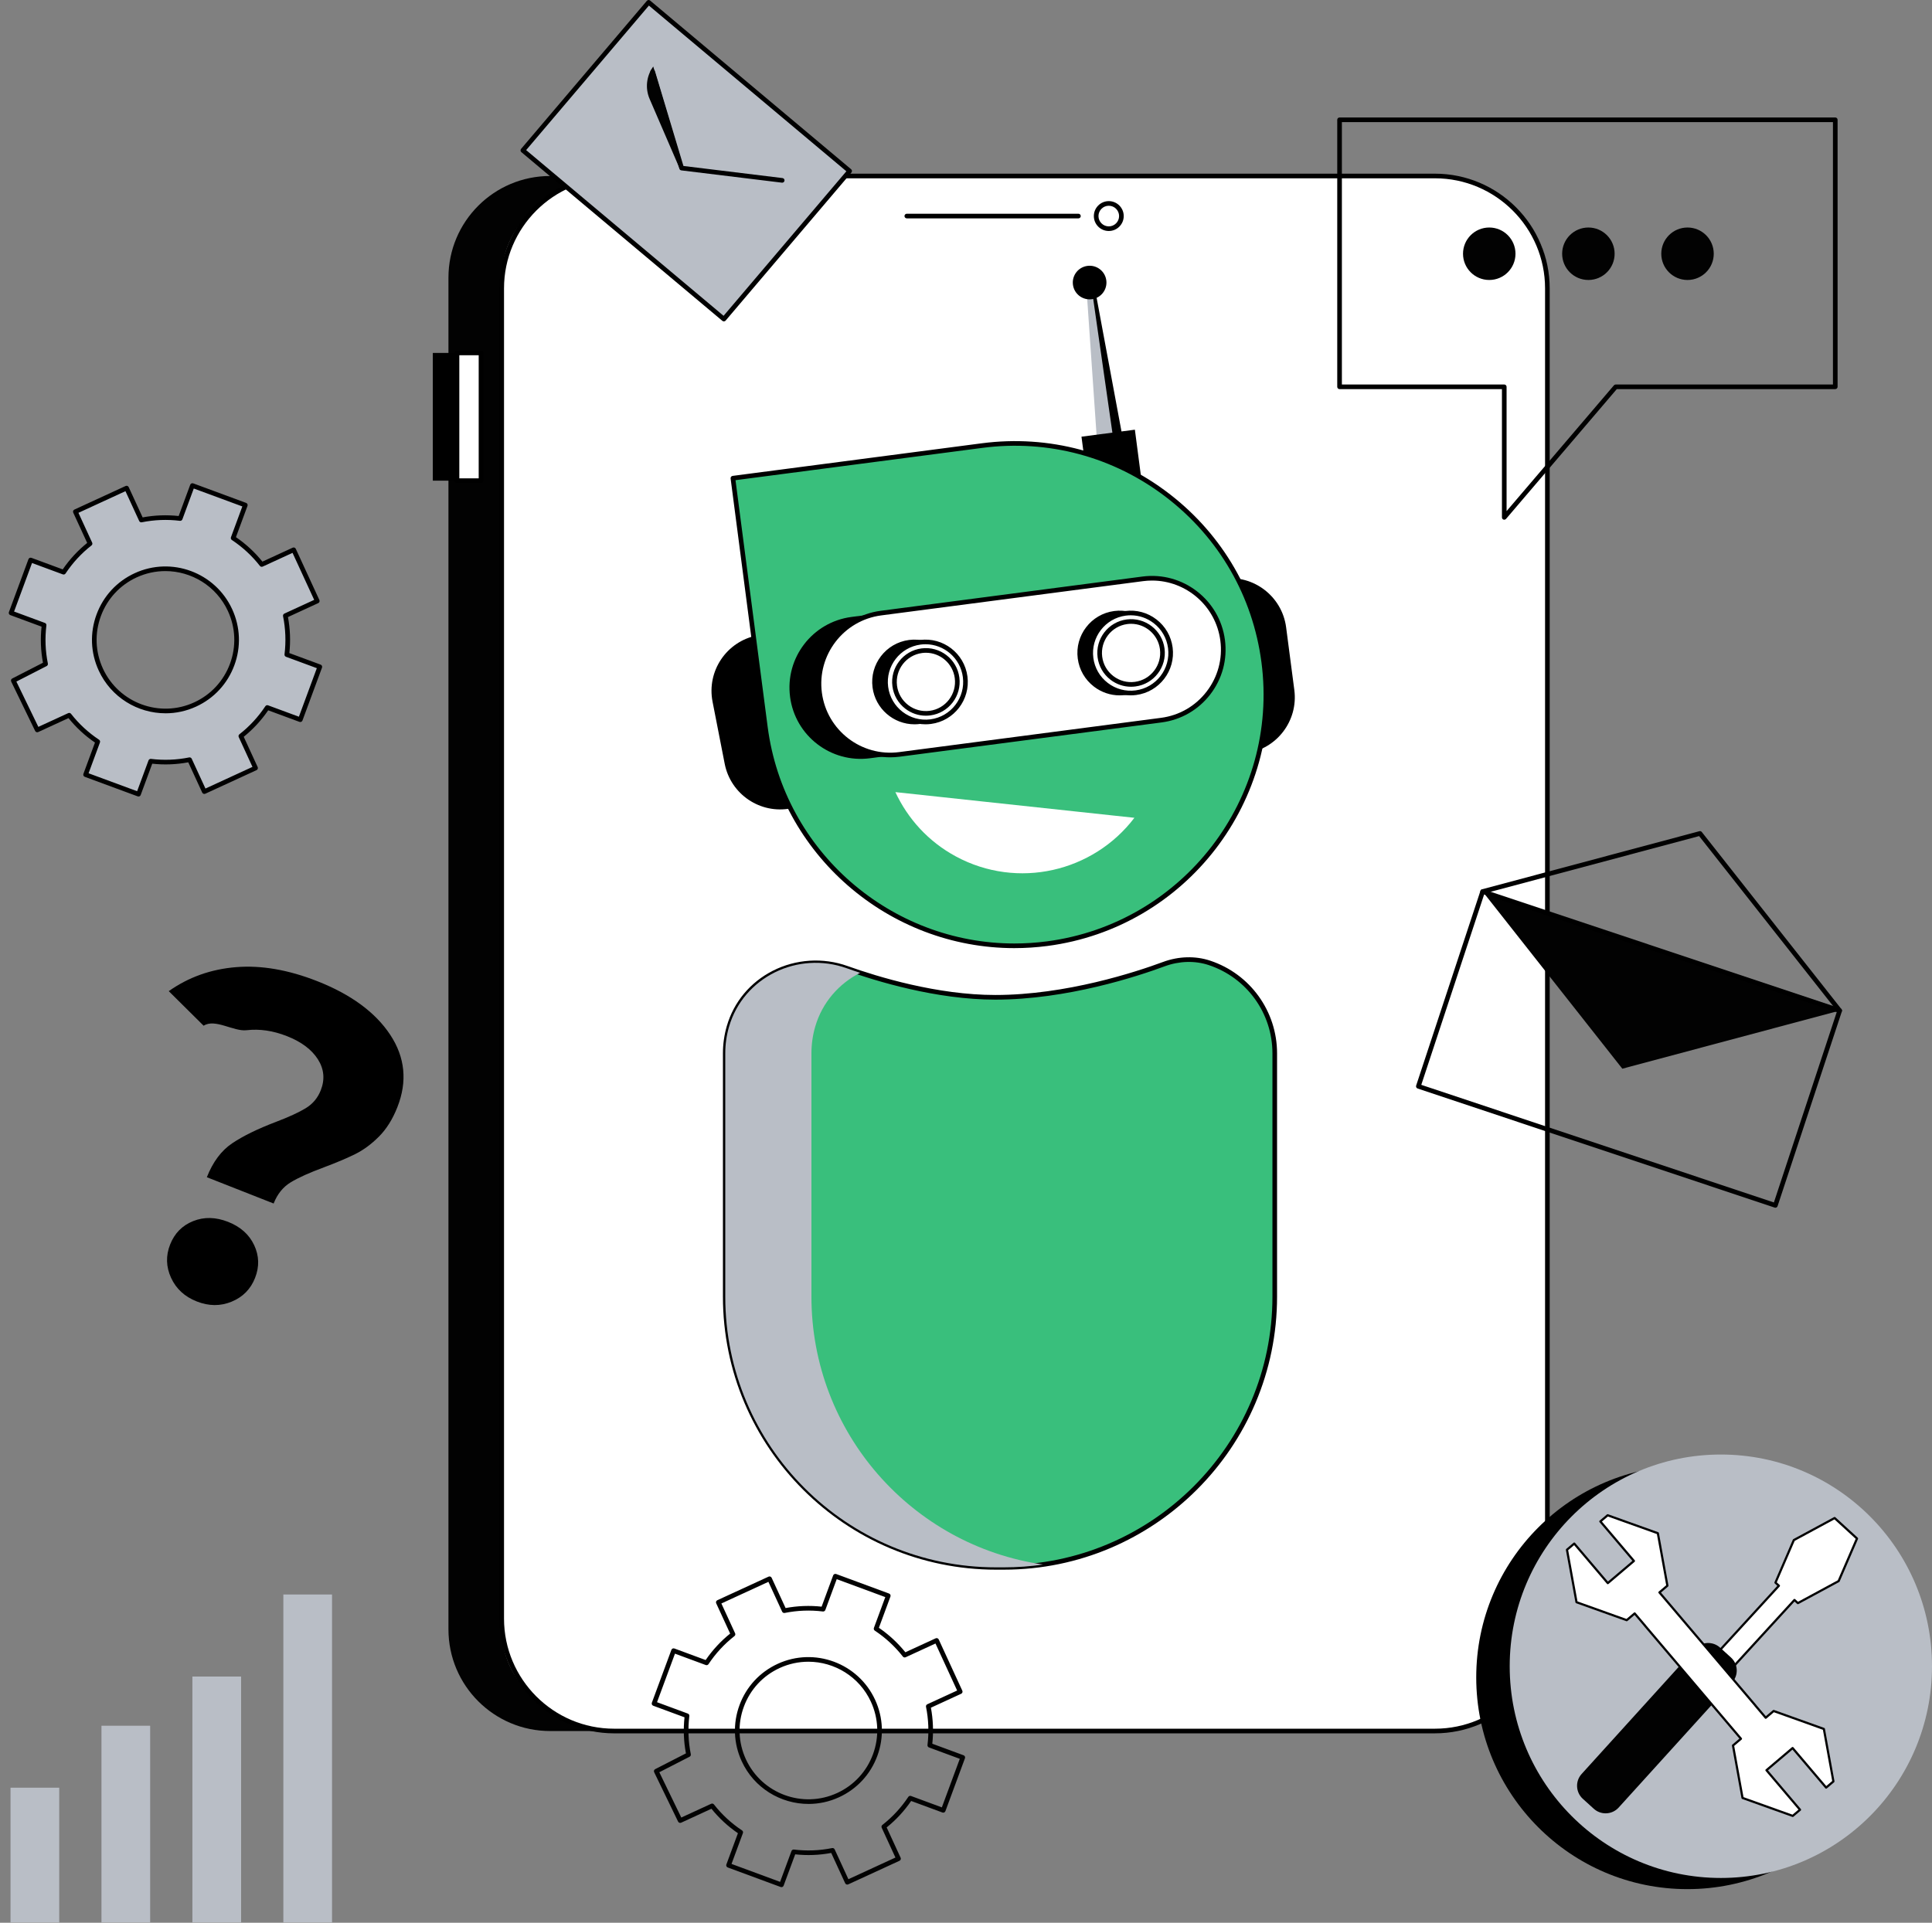 <svg width="220" height="219" viewBox="0 0 220 219" fill="none" xmlns="http://www.w3.org/2000/svg">
<rect x="0" y="0" width="220" height="219" fill="#808080" stroke="none"/>
<g clip-path="url(#clip0_49_1206)">
<path d="M62.646 20.046H70.967V197.167H62.646C56.25 197.167 51.066 191.982 51.066 185.587V31.625C51.066 25.23 56.251 20.046 62.646 20.046Z" fill="#020202"/>
<path d="M49.286 54.747H53.978V40.2H49.286V54.747Z" fill="black"/>
<path d="M52.038 54.747H54.775V40.2H52.038V54.747Z" fill="white"/>
<path d="M54.775 55.01H52.039C51.893 55.01 51.775 54.892 51.775 54.746V40.199C51.775 40.053 51.893 39.934 52.039 39.934H54.775C54.921 39.934 55.039 40.053 55.039 40.199V54.746C55.039 54.892 54.921 55.01 54.775 55.01ZM52.303 54.482H54.51V40.463H52.303V54.482Z" fill="black"/>
<path d="M162.351 20.046H70.98C63.33 20.046 57.13 25.231 57.13 31.625V185.586C57.13 191.982 63.331 197.165 70.98 197.165H162.351C170.001 197.165 176.202 191.981 176.202 185.586V31.625C176.202 25.23 170 20.046 162.351 20.046Z" fill="white"/>
<path d="M163.398 197.43H69.934C62.728 197.43 56.866 191.568 56.866 184.362V32.849C56.866 25.644 62.728 19.782 69.934 19.782H163.398C170.604 19.782 176.466 25.644 176.466 32.849V184.361C176.466 191.567 170.604 197.429 163.398 197.429V197.43ZM69.934 20.309C63.019 20.309 57.394 25.934 57.394 32.849V184.361C57.394 191.276 63.019 196.901 69.934 196.901H163.398C170.313 196.901 175.939 191.276 175.939 184.361V32.849C175.939 25.934 170.313 20.309 163.398 20.309H69.934Z" fill="black"/>
<path d="M122.802 24.873H103.26C103.114 24.873 102.995 24.755 102.995 24.609C102.995 24.463 103.114 24.344 103.26 24.344H122.802C122.948 24.344 123.067 24.463 123.067 24.609C123.067 24.755 122.948 24.873 122.802 24.873Z" fill="black"/>
<path d="M126.259 26.311C125.321 26.311 124.558 25.548 124.558 24.61C124.558 23.672 125.321 22.908 126.259 22.908C127.197 22.908 127.961 23.672 127.961 24.61C127.961 25.548 127.197 26.311 126.259 26.311ZM126.259 23.436C125.612 23.436 125.085 23.963 125.085 24.61C125.085 25.257 125.612 25.784 126.259 25.784C126.907 25.784 127.433 25.257 127.433 24.61C127.433 23.963 126.907 23.436 126.259 23.436Z" fill="black"/>
<path d="M141.84 85.808L139.234 65.906C142.759 65.445 145.991 67.928 146.453 71.452L147.387 78.59C147.848 82.115 145.365 85.346 141.84 85.808Z" fill="black"/>
<path d="M90.074 92.074L86.222 72.375C82.733 73.057 80.457 76.438 81.14 79.927L82.522 86.992C83.204 90.481 86.586 92.756 90.075 92.073L90.074 92.074Z" fill="black"/>
<path d="M125.198 50.796L123.88 31.712L124.449 31.637L127.946 50.437L125.198 50.796Z" fill="black"/>
<path d="M124.956 50.828L123.642 31.743L124.145 31.677L126.856 50.579L124.956 50.828Z" fill="#B9BEC6"/>
<path d="M129.231 48.942L123.15 49.738L123.946 55.817L130.027 55.021L129.231 48.942Z" fill="black"/>
<path d="M124.318 34.082C125.367 33.95 126.111 32.991 125.978 31.942C125.845 30.893 124.887 30.151 123.837 30.284C122.787 30.416 122.044 31.374 122.177 32.423C122.309 33.472 123.268 34.215 124.318 34.082Z" fill="black"/>
<path d="M143.906 75.407C145.956 91.072 134.914 105.434 119.243 107.485C103.571 109.536 89.205 98.498 87.155 82.833C86.143 75.093 83.459 54.466 83.459 54.466C83.459 54.466 103.89 51.791 111.819 50.754C127.491 48.703 141.857 59.74 143.906 75.406V75.407Z" fill="#39BF7C"/>
<path d="M115.507 107.993C101.235 107.993 88.792 97.387 86.892 82.868C85.88 75.128 83.196 54.5 83.196 54.5C83.177 54.356 83.278 54.224 83.423 54.205L111.783 50.493C119.433 49.492 127.014 51.528 133.13 56.227C139.247 60.926 143.166 67.725 144.166 75.371C146.231 91.156 135.065 105.679 119.275 107.746C118.009 107.912 116.75 107.992 115.506 107.992L115.507 107.993ZM83.753 54.694C84.067 57.108 86.47 75.572 87.416 82.799C89.281 97.052 101.497 107.463 115.507 107.464C116.73 107.464 117.963 107.385 119.208 107.223C134.709 105.194 145.672 90.936 143.644 75.44C142.662 67.934 138.814 61.26 132.809 56.646C126.805 52.033 119.361 50.033 111.852 51.016L83.753 54.693V54.694Z" fill="black"/>
<path d="M128.876 82.464L99.061 86.366C94.621 86.948 90.549 83.819 89.967 79.377V79.366C89.384 74.926 92.513 70.854 96.955 70.272L126.77 66.37C131.211 65.789 135.283 68.918 135.864 73.36V73.37C136.447 77.811 133.318 81.883 128.876 82.464Z" fill="black"/>
<path d="M132.236 82.025L102.421 85.927C97.981 86.509 93.909 83.38 93.327 78.938V78.927C92.744 74.487 95.874 70.415 100.315 69.833L130.13 65.931C134.571 65.35 138.643 68.479 139.224 72.92V72.931C139.807 77.372 136.678 81.444 132.236 82.025Z" fill="white"/>
<path d="M101.362 86.26C97.224 86.26 93.617 83.183 93.065 78.972C92.464 74.383 95.702 70.171 100.28 69.571L130.095 65.669C134.675 65.07 138.885 68.308 139.485 72.886C139.777 75.115 139.186 77.313 137.823 79.086C136.46 80.86 134.488 81.996 132.27 82.286L102.455 86.188C102.087 86.236 101.722 86.26 101.362 86.26ZM131.188 66.126C130.849 66.126 130.508 66.148 130.165 66.193L100.35 70.095C96.06 70.656 93.027 74.603 93.588 78.892C94.152 83.193 98.098 86.226 102.386 85.665L132.201 81.763C134.28 81.492 136.127 80.427 137.404 78.764C138.681 77.102 139.235 75.043 138.963 72.966C138.445 69.01 135.065 66.126 131.188 66.126Z" fill="black"/>
<path d="M104.731 82.195C107.224 81.868 108.98 79.579 108.653 77.082C108.325 74.586 106.037 72.828 103.544 73.155C101.05 73.483 99.294 75.772 99.622 78.268C99.95 80.764 102.237 82.523 104.731 82.195Z" fill="black"/>
<path d="M104.135 82.499C101.753 82.499 99.676 80.727 99.359 78.301C99.013 75.664 100.876 73.239 103.51 72.894C106.145 72.549 108.568 74.414 108.914 77.051C109.26 79.688 107.396 82.114 104.763 82.458C104.552 82.486 104.343 82.499 104.135 82.499ZM104.138 73.381C103.954 73.381 103.767 73.393 103.579 73.417C101.234 73.725 99.576 75.884 99.883 78.232C100.191 80.58 102.349 82.24 104.695 81.934C107.04 81.627 108.698 79.467 108.391 77.119C108.108 74.959 106.258 73.381 104.138 73.381Z" fill="black"/>
<path d="M105.985 82.19C108.479 81.863 110.234 79.574 109.907 77.077C109.579 74.581 107.292 72.823 104.798 73.15C102.304 73.478 100.548 75.767 100.876 78.263C101.204 80.76 103.491 82.518 105.985 82.19Z" fill="white"/>
<path d="M105.386 82.499C103.005 82.499 100.929 80.727 100.611 78.301C100.265 75.664 102.128 73.239 104.762 72.894C107.394 72.549 109.819 74.414 110.165 77.051C110.511 79.688 108.648 82.114 106.014 82.458C105.804 82.486 105.594 82.499 105.386 82.499ZM105.39 73.381C105.206 73.381 105.019 73.393 104.831 73.417C102.486 73.725 100.827 75.884 101.135 78.232C101.442 80.58 103.599 82.24 105.946 81.934C108.291 81.627 109.95 79.467 109.642 77.119C109.36 74.959 107.51 73.381 105.39 73.381Z" fill="black"/>
<path d="M105.426 81.519C104.583 81.519 103.77 81.244 103.09 80.721C102.276 80.094 101.755 79.188 101.621 78.169C101.345 76.065 102.831 74.129 104.933 73.854C107.037 73.579 108.969 75.067 109.244 77.171C109.519 79.274 108.033 81.21 105.932 81.486C105.762 81.508 105.593 81.519 105.426 81.519ZM105.434 74.35C105.292 74.35 105.147 74.36 105.002 74.379C103.189 74.616 101.908 76.286 102.145 78.102C102.26 78.981 102.711 79.762 103.413 80.303C104.115 80.844 104.988 81.077 105.865 80.963C107.678 80.726 108.959 79.055 108.722 77.24C108.503 75.571 107.075 74.35 105.435 74.35H105.434Z" fill="black"/>
<path d="M128.091 78.9C130.585 78.574 132.343 76.286 132.017 73.789C131.691 71.293 129.405 69.533 126.911 69.859C124.417 70.184 122.659 72.472 122.985 74.969C123.311 77.466 125.597 79.225 128.091 78.9Z" fill="black"/>
<path d="M127.493 79.202C126.438 79.202 125.417 78.857 124.566 78.202C123.545 77.417 122.892 76.282 122.725 75.004C122.379 72.366 124.242 69.941 126.875 69.596C128.152 69.429 129.417 69.77 130.436 70.555C131.457 71.34 132.11 72.475 132.278 73.753C132.624 76.391 130.761 78.816 128.127 79.161C127.915 79.188 127.703 79.202 127.493 79.202ZM127.51 70.083C127.322 70.083 127.134 70.095 126.945 70.12C124.6 70.428 122.941 72.588 123.249 74.935C123.398 76.073 123.98 77.085 124.889 77.783C125.797 78.482 126.926 78.785 128.06 78.636C130.405 78.329 132.064 76.169 131.756 73.821C131.607 72.683 131.025 71.672 130.116 70.974C129.358 70.391 128.449 70.083 127.51 70.083Z" fill="black"/>
<path d="M129.347 78.892C131.841 78.566 133.598 76.278 133.271 73.781C132.945 71.284 130.659 69.525 128.165 69.851C125.671 70.177 123.913 72.466 124.24 74.962C124.566 77.459 126.853 79.218 129.347 78.892Z" fill="white"/>
<path d="M128.745 79.202C127.689 79.202 126.668 78.857 125.818 78.202C124.797 77.417 124.144 76.282 123.976 75.004C123.63 72.366 125.493 69.941 128.127 69.596C129.404 69.429 130.669 69.77 131.688 70.555C132.709 71.34 133.362 72.475 133.53 73.753C133.875 76.391 132.012 78.816 129.378 79.161C129.166 79.188 128.954 79.202 128.743 79.202H128.745ZM128.761 70.083C128.575 70.083 128.386 70.095 128.196 70.12C125.851 70.428 124.193 72.588 124.5 74.935C124.65 76.073 125.231 77.085 126.141 77.783C127.049 78.482 128.175 78.786 129.312 78.636C131.657 78.329 133.315 76.169 133.008 73.821C132.858 72.683 132.277 71.672 131.367 70.974C130.61 70.391 129.701 70.083 128.761 70.083Z" fill="black"/>
<path d="M128.79 78.221C127.948 78.221 127.134 77.946 126.454 77.423C125.641 76.796 125.119 75.89 124.985 74.871C124.71 72.767 126.196 70.831 128.297 70.556C130.401 70.281 132.333 71.769 132.608 73.873C132.883 75.976 131.397 77.912 129.296 78.188C129.127 78.21 128.958 78.221 128.79 78.221ZM128.798 71.052C128.656 71.052 128.511 71.062 128.366 71.081C126.554 71.318 125.272 72.989 125.509 74.804C125.624 75.683 126.075 76.465 126.777 77.005C127.48 77.546 128.351 77.78 129.228 77.665C131.041 77.428 132.323 75.757 132.085 73.942C131.866 72.273 130.438 71.052 128.798 71.052Z" fill="black"/>
<path d="M101.959 90.224C103.364 93.242 105.701 95.854 108.856 97.554C115.89 101.345 124.486 99.318 129.176 93.148L101.959 90.223V90.224Z" fill="white"/>
<path d="M137.73 109.676C136.036 109.112 134.196 109.201 132.523 109.82C129.129 111.079 121.337 113.597 113.337 113.597C106.781 113.597 100.126 111.608 96.417 110.282C90.86 108.296 84.659 111.281 83.014 116.948C82.734 117.912 82.584 118.93 82.584 119.983V147.686C82.584 164.717 96.39 178.524 113.422 178.524H114.319C131.349 178.524 145.157 164.718 145.157 147.686V119.983C145.157 115.185 142.044 111.113 137.728 109.676H137.73Z" fill="#39BF7C"/>
<path d="M114.32 178.787H113.424C96.274 178.787 82.321 164.835 82.321 147.685V119.982C82.321 118.924 82.469 117.879 82.761 116.873C83.558 114.13 85.415 111.894 87.99 110.578C90.618 109.235 93.722 109.037 96.506 110.031C99.953 111.263 106.723 113.33 113.337 113.33C121.416 113.33 129.381 110.701 132.431 109.57C134.209 108.911 136.12 108.858 137.812 109.423C142.363 110.938 145.421 115.181 145.421 119.98V147.684C145.421 164.833 131.469 178.786 114.319 178.786L114.32 178.787ZM92.884 109.935C91.28 109.935 89.68 110.31 88.232 111.049C85.787 112.298 84.025 114.419 83.27 117.021C82.992 117.979 82.851 118.975 82.851 119.982V147.685C82.851 164.543 96.566 178.258 113.425 178.258H114.321C131.18 178.258 144.895 164.543 144.895 147.685V119.982C144.895 115.41 141.982 111.369 137.647 109.926C136.068 109.4 134.281 109.451 132.615 110.068C129.539 111.208 121.502 113.86 113.337 113.86C106.643 113.86 99.808 111.773 96.328 110.53C95.215 110.131 94.047 109.935 92.883 109.935H92.884Z" fill="black"/>
<g style="mix-blend-mode:multiply">
<path d="M118.779 178.202C117.326 178.415 115.835 178.523 114.321 178.523H113.425C96.39 178.523 82.587 164.716 82.587 147.685V119.983C82.587 118.93 82.736 117.91 83.015 116.948C84.662 111.281 90.862 108.295 96.418 110.283C96.882 110.449 97.392 110.626 97.945 110.805C95.549 112.022 93.636 114.16 92.827 116.948C92.548 117.91 92.399 118.93 92.399 119.983V147.685C92.399 163.202 103.862 176.044 118.782 178.202H118.779Z" fill="#B9BEC6"/>
</g>
<path d="M192.145 215.174C205.424 215.174 216.189 204.377 216.189 191.058C216.189 177.739 205.424 166.942 192.145 166.942C178.866 166.942 168.101 177.739 168.101 191.058C168.101 204.377 178.866 215.174 192.145 215.174Z" fill="black"/>
<path d="M195.956 213.903C209.235 213.903 220 203.106 220 189.787C220 176.469 209.235 165.672 195.956 165.672C182.677 165.672 171.912 176.469 171.912 189.787C171.912 203.106 182.677 213.903 195.956 213.903Z" fill="#B9BEC6"/>
<path d="M209.486 115.11L184.737 121.727L168.831 101.548L209.486 115.11Z" fill="#020202"/>
<path d="M202.164 137.558C202.136 137.558 202.108 137.553 202.08 137.545L161.427 123.983C161.289 123.938 161.214 123.788 161.259 123.65L168.581 101.466C168.602 101.399 168.65 101.344 168.714 101.313C168.776 101.282 168.849 101.276 168.916 101.298L209.571 114.86C209.708 114.907 209.784 115.055 209.738 115.194L202.416 137.379C202.395 137.446 202.347 137.501 202.284 137.532C202.246 137.551 202.206 137.559 202.165 137.559L202.164 137.558ZM161.843 123.565L201.996 136.96L209.153 115.277L169 101.882L161.844 123.565H161.843Z" fill="black"/>
<path d="M209.486 115.374C209.408 115.374 209.33 115.339 209.279 115.273L193.48 95.231L168.899 101.802C168.759 101.839 168.613 101.757 168.576 101.615C168.539 101.474 168.622 101.329 168.763 101.292L193.511 94.675C193.612 94.648 193.721 94.684 193.787 94.767L209.692 114.946C209.781 115.061 209.762 115.226 209.647 115.317C209.598 115.356 209.541 115.374 209.485 115.374H209.486Z" fill="black"/>
<path d="M171.292 59.198C171.261 59.198 171.23 59.193 171.201 59.181C171.097 59.143 171.029 59.044 171.029 58.934V44.322H152.538C152.392 44.322 152.274 44.204 152.274 44.058V13.645C152.274 13.498 152.392 13.38 152.538 13.38H208.984C209.13 13.38 209.249 13.498 209.249 13.645V44.057C209.249 44.203 209.13 44.321 208.984 44.321H184.105L171.493 59.105C171.442 59.165 171.368 59.197 171.292 59.197V59.198ZM152.802 43.795H171.292C171.438 43.795 171.557 43.913 171.557 44.059V58.218L183.783 43.887C183.834 43.828 183.907 43.795 183.984 43.795H208.721V13.909H152.803V43.793L152.802 43.795Z" fill="black"/>
<path d="M192.161 31.89C193.811 31.89 195.148 30.552 195.148 28.902C195.148 27.252 193.811 25.914 192.161 25.914C190.51 25.914 189.173 27.252 189.173 28.902C189.173 30.552 190.51 31.89 192.161 31.89Z" fill="#020202"/>
<path d="M180.872 31.89C182.522 31.89 183.86 30.552 183.86 28.902C183.86 27.252 182.522 25.914 180.872 25.914C179.222 25.914 177.884 27.252 177.884 28.902C177.884 30.552 179.222 31.89 180.872 31.89Z" fill="#020202"/>
<path d="M169.584 31.89C171.234 31.89 172.571 30.552 172.571 28.902C172.571 27.252 171.234 25.914 169.584 25.914C167.933 25.914 166.596 27.252 166.596 28.902C166.596 30.552 167.933 31.89 169.584 31.89Z" fill="#020202"/>
<path d="M6.744 203.62H1.199V218.973H6.744V203.62Z" fill="#B9BEC6"/>
<path d="M17.098 196.564H11.555V218.973H17.098V196.564Z" fill="#B9BEC6"/>
<path d="M27.453 190.96H21.908V218.973H27.453V190.96Z" fill="#B9BEC6"/>
<path d="M37.809 181.614H32.264V218.973H37.809V181.614Z" fill="#B9BEC6"/>
<path d="M88.986 214.949C88.956 214.949 88.925 214.944 88.895 214.932L82.869 212.707C82.733 212.656 82.662 212.504 82.712 212.368L84.029 208.806C82.889 208.027 81.877 207.09 81.013 206.019L77.565 207.607C77.434 207.668 77.28 207.612 77.216 207.482L74.49 201.857C74.427 201.728 74.479 201.572 74.607 201.507L78.107 199.713C77.852 198.357 77.798 196.976 77.946 195.602L74.384 194.285C74.318 194.261 74.266 194.211 74.236 194.148C74.206 194.084 74.204 194.011 74.227 193.945L76.453 187.921C76.503 187.784 76.656 187.714 76.793 187.764L80.355 189.08C81.135 187.941 82.071 186.929 83.142 186.066L81.554 182.617C81.524 182.554 81.522 182.481 81.546 182.415C81.57 182.349 81.62 182.296 81.683 182.267L87.518 179.581C87.651 179.52 87.807 179.578 87.868 179.71L89.456 183.158C90.808 182.906 92.187 182.852 93.559 183L94.874 179.438C94.898 179.372 94.948 179.32 95.012 179.29C95.075 179.26 95.148 179.258 95.214 179.281L101.24 181.507C101.376 181.557 101.447 181.709 101.397 181.846L100.081 185.408C101.22 186.187 102.232 187.124 103.096 188.195L106.544 186.607C106.608 186.577 106.681 186.575 106.747 186.598C106.813 186.622 106.865 186.673 106.895 186.736L109.581 192.571C109.642 192.703 109.585 192.86 109.452 192.921L106.005 194.509C106.257 195.862 106.311 197.24 106.163 198.612L109.725 199.928C109.861 199.979 109.932 200.131 109.882 200.267L107.656 206.292C107.632 206.358 107.582 206.411 107.518 206.44C107.455 206.47 107.382 206.472 107.316 206.448L103.754 205.132C102.974 206.271 102.038 207.284 100.967 208.146L102.555 211.595C102.585 211.658 102.587 211.731 102.563 211.797C102.54 211.863 102.489 211.917 102.426 211.946L96.591 214.632C96.46 214.693 96.302 214.634 96.241 214.503L94.653 211.054C93.301 211.307 91.922 211.36 90.55 211.212L89.235 214.774C89.195 214.881 89.095 214.947 88.987 214.947L88.986 214.949ZM83.3 212.303L88.83 214.346L90.126 210.836C90.169 210.721 90.288 210.652 90.406 210.665C91.859 210.843 93.322 210.787 94.753 210.498C94.873 210.473 94.994 210.535 95.045 210.646L96.609 214.043L101.964 211.577L100.4 208.18C100.349 208.069 100.381 207.937 100.477 207.862C101.627 206.963 102.621 205.888 103.43 204.667C103.498 204.565 103.627 204.523 103.741 204.565L107.25 205.861L109.293 200.332L105.783 199.036C105.669 198.994 105.598 198.878 105.614 198.756C105.792 197.302 105.736 195.84 105.446 194.409C105.422 194.289 105.483 194.168 105.594 194.117L108.991 192.553L106.525 187.198L103.128 188.762C103.018 188.813 102.885 188.781 102.81 188.685C101.911 187.535 100.836 186.541 99.615 185.732C99.513 185.664 99.472 185.536 99.513 185.421L100.809 181.912L95.279 179.869L93.983 183.379C93.94 183.493 93.824 183.564 93.703 183.55C92.249 183.371 90.787 183.428 89.356 183.717C89.235 183.741 89.115 183.68 89.064 183.569L87.5 180.172L82.145 182.638L83.709 186.035C83.76 186.146 83.728 186.278 83.632 186.353C82.483 187.252 81.489 188.326 80.679 189.548C80.611 189.65 80.482 189.692 80.368 189.65L76.86 188.354L74.817 193.883L78.327 195.179C78.442 195.221 78.512 195.337 78.497 195.459C78.319 196.913 78.375 198.375 78.664 199.806C78.688 199.922 78.631 200.04 78.525 200.093L75.078 201.86L77.58 207.019L80.982 205.453C81.092 205.401 81.225 205.434 81.3 205.529C82.199 206.679 83.275 207.674 84.495 208.483C84.597 208.551 84.639 208.679 84.597 208.794L83.301 212.303H83.3ZM92.067 205.471C88.901 205.471 85.867 203.665 84.458 200.607C83.524 198.577 83.435 196.306 84.209 194.211C84.983 192.116 86.527 190.447 88.556 189.512C92.746 187.583 97.722 189.421 99.651 193.61C100.586 195.64 100.674 197.911 99.9 200.006C99.126 202.101 97.582 203.771 95.553 204.705C94.423 205.226 93.236 205.472 92.067 205.472V205.471ZM92.042 189.273C90.947 189.273 89.834 189.504 88.777 189.991C86.875 190.867 85.43 192.429 84.705 194.393C83.98 196.357 84.062 198.484 84.938 200.385C86.745 204.309 91.408 206.032 95.333 204.224C97.234 203.348 98.679 201.785 99.404 199.822C100.13 197.858 100.047 195.731 99.171 193.829C97.851 190.964 95.008 189.272 92.042 189.272V189.273Z" fill="#020202"/>
<path d="M26.441 130.222C27.678 129.392 29.325 128.585 31.378 127.802C32.882 127.232 34.03 126.704 34.822 126.221C35.613 125.737 36.181 125.06 36.525 124.186C37.014 122.944 36.904 121.767 36.199 120.655C35.492 119.544 34.316 118.663 32.672 118.016C31.093 117.395 29.563 117.17 28.08 117.342C26.597 117.514 24.488 115.986 23.188 116.831L19.216 112.893C21.472 111.299 24.031 110.388 26.895 110.158C29.757 109.928 32.834 110.461 36.125 111.755C39.986 113.275 42.759 115.317 44.446 117.88C46.132 120.445 46.4 123.186 45.25 126.108C44.708 127.485 44.006 128.604 43.143 129.467C42.28 130.33 41.379 130.993 40.44 131.457C39.501 131.921 38.325 132.419 36.915 132.949C35.236 133.568 33.963 134.143 33.095 134.673C32.227 135.203 31.581 136.007 31.159 137.081L23.554 134.087C24.241 132.341 25.204 131.052 26.442 130.222H26.441ZM19.479 145.543C18.905 144.29 18.87 143.025 19.373 141.75C19.875 140.474 20.749 139.586 21.992 139.087C23.235 138.588 24.562 138.616 25.973 139.171C27.383 139.726 28.373 140.611 28.943 141.824C29.513 143.037 29.546 144.282 29.044 145.557C28.541 146.834 27.653 147.735 26.38 148.26C25.106 148.787 23.781 148.778 22.405 148.236C21.028 147.694 20.054 146.797 19.481 145.544L19.479 145.543Z" fill="black"/>
<path d="M36.126 68.456L33.44 62.621L29.803 64.297C28.874 63.107 27.77 62.097 26.548 61.286L27.936 57.529L21.911 55.303L20.523 59.06C19.067 58.882 17.571 58.932 16.091 59.232L14.415 55.595L8.581 58.282L10.256 61.918C9.067 62.848 8.057 63.951 7.246 65.174L3.488 63.786L1.263 69.811L5.02 71.198C4.842 72.655 4.892 74.15 5.191 75.631L1.514 77.515L4.241 83.14L7.877 81.465C8.807 82.654 9.91 83.664 11.133 84.476L9.745 88.233L15.77 90.459L17.158 86.701C18.614 86.88 20.11 86.829 21.59 86.53L23.265 90.167L29.1 87.48L27.425 83.844C28.614 82.914 29.624 81.811 30.435 80.588L34.193 81.976L36.418 75.951L32.661 74.563C32.839 73.107 32.789 71.611 32.49 70.131L36.126 68.456ZM22.228 80.237C18.164 82.109 13.354 80.332 11.483 76.268C9.611 72.206 11.388 67.395 15.452 65.523C19.515 63.652 24.326 65.429 26.197 69.492C28.068 73.556 26.291 78.366 22.228 80.237Z" fill="#B9BEC6"/>
<path d="M15.771 90.723C15.741 90.723 15.71 90.718 15.68 90.706L9.654 88.481C9.518 88.43 9.447 88.278 9.498 88.142L10.814 84.58C9.675 83.8 8.662 82.864 7.8 81.793L4.351 83.381C4.221 83.442 4.065 83.386 4.003 83.256L1.276 77.631C1.214 77.502 1.265 77.347 1.393 77.281L4.893 75.487C4.638 74.131 4.584 72.751 4.733 71.376L1.171 70.059C1.105 70.035 1.052 69.985 1.022 69.922C0.992 69.858 0.99 69.785 1.014 69.72L3.239 63.695C3.29 63.558 3.443 63.488 3.579 63.538L7.142 64.854C7.922 63.715 8.857 62.703 9.928 61.84L8.34 58.392C8.311 58.328 8.308 58.255 8.332 58.189C8.356 58.124 8.406 58.07 8.47 58.041L14.304 55.355C14.436 55.294 14.594 55.352 14.655 55.484L16.243 58.932C17.595 58.68 18.974 58.626 20.346 58.775L21.662 55.212C21.712 55.076 21.865 55.005 22.002 55.056L28.026 57.281C28.163 57.331 28.233 57.483 28.183 57.62L26.867 61.182C28.006 61.961 29.018 62.898 29.882 63.969L33.331 62.381C33.394 62.351 33.467 62.349 33.533 62.373C33.599 62.397 33.652 62.447 33.681 62.51L36.368 68.345C36.429 68.478 36.371 68.634 36.239 68.695L32.791 70.283C33.044 71.636 33.098 73.014 32.949 74.386L36.511 75.702C36.648 75.753 36.718 75.905 36.668 76.041L34.443 82.066C34.419 82.132 34.368 82.186 34.305 82.214C34.242 82.244 34.169 82.246 34.103 82.223L30.541 80.906C29.76 82.046 28.825 83.058 27.754 83.921L29.341 87.369C29.372 87.433 29.374 87.505 29.35 87.571C29.326 87.637 29.276 87.691 29.212 87.72L23.378 90.406C23.314 90.436 23.241 90.438 23.176 90.414C23.11 90.39 23.056 90.34 23.027 90.277L21.439 86.828C20.086 87.081 18.708 87.135 17.336 86.986L16.021 90.548C15.982 90.655 15.881 90.721 15.774 90.721L15.771 90.723ZM10.085 88.077L15.616 90.12L16.912 86.61C16.955 86.496 17.072 86.426 17.192 86.439C18.644 86.618 20.108 86.561 21.539 86.272C21.658 86.247 21.779 86.309 21.831 86.42L23.395 89.816L28.749 87.35L27.185 83.953C27.134 83.841 27.166 83.71 27.262 83.635C28.412 82.736 29.406 81.661 30.215 80.44C30.283 80.338 30.413 80.296 30.526 80.338L34.036 81.634L36.078 76.105L32.569 74.809C32.454 74.767 32.383 74.651 32.399 74.529C32.577 73.075 32.521 71.613 32.231 70.181C32.207 70.062 32.268 69.941 32.38 69.889L35.777 68.326L33.311 62.971L29.913 64.535C29.803 64.586 29.671 64.554 29.595 64.458C28.697 63.308 27.621 62.314 26.4 61.505C26.299 61.437 26.257 61.309 26.299 61.194L27.595 57.684L22.065 55.642L20.769 59.151C20.726 59.266 20.609 59.337 20.489 59.322C19.035 59.144 17.573 59.2 16.142 59.49C16.021 59.514 15.902 59.453 15.85 59.342L14.286 55.945L8.932 58.411L10.495 61.808C10.547 61.919 10.515 62.051 10.419 62.126C9.269 63.025 8.276 64.099 7.466 65.321C7.398 65.423 7.268 65.465 7.155 65.423L3.646 64.127L1.604 69.656L5.113 70.952C5.228 70.994 5.299 71.11 5.283 71.232C5.105 72.686 5.161 74.148 5.451 75.579C5.475 75.695 5.417 75.812 5.312 75.866L1.865 77.632L4.367 82.792L7.769 81.226C7.879 81.174 8.011 81.207 8.087 81.302C8.985 82.452 10.06 83.445 11.28 84.256C11.382 84.324 11.424 84.452 11.382 84.567L10.086 88.076L10.085 88.077ZM18.852 81.245C15.686 81.245 12.652 79.439 11.243 76.381C10.309 74.352 10.22 72.08 10.995 69.985C11.769 67.89 13.312 66.221 15.342 65.286C19.53 63.357 24.507 65.195 26.436 69.385C27.371 71.414 27.459 73.685 26.685 75.78C25.911 77.875 24.367 79.545 22.338 80.479C21.208 81 20.021 81.246 18.852 81.246V81.245ZM18.827 65.047C17.732 65.047 16.62 65.278 15.562 65.765C13.66 66.641 12.215 68.204 11.49 70.167C10.765 72.131 10.847 74.258 11.723 76.159C13.53 80.083 18.193 81.806 22.118 79.999C24.019 79.123 25.465 77.561 26.19 75.597C26.915 73.634 26.832 71.506 25.956 69.605C24.637 66.739 21.794 65.047 18.827 65.047Z" fill="black"/>
<path d="M82.429 36.342L59.539 17.128L73.861 0.264L96.723 19.496L82.429 36.342Z" fill="#B9BEC6"/>
<path d="M89.071 20.808C89.06 20.808 89.049 20.808 89.039 20.806L77.589 19.408C77.484 19.395 77.398 19.322 77.367 19.222L74.066 8.236C74.024 8.096 74.103 7.949 74.243 7.907C74.385 7.865 74.53 7.944 74.572 8.084L77.824 18.905L89.103 20.282C89.248 20.3 89.351 20.431 89.333 20.576C89.316 20.71 89.203 20.808 89.071 20.808Z" fill="black"/>
<path d="M73.974 11.272L77.459 19.346L77.833 19.151L74.387 7.576C73.604 8.648 73.447 10.054 73.974 11.272Z" fill="#020202"/>
<path d="M82.427 36.607C82.368 36.607 82.308 36.586 82.258 36.545L59.368 17.329C59.315 17.283 59.281 17.219 59.275 17.149C59.269 17.079 59.292 17.009 59.337 16.957L73.66 0.093C73.755 -0.017 73.92 -0.031 74.031 0.062L96.92 19.278C96.974 19.323 97.008 19.388 97.014 19.457C97.02 19.528 96.997 19.598 96.952 19.65L82.63 36.513C82.577 36.575 82.503 36.607 82.429 36.607H82.427ZM59.912 17.095L82.396 35.971L96.377 19.51L73.892 0.635L59.913 17.097L59.912 17.095Z" fill="black"/>
<g clip-path="url(#clip1_49_1206)">
<path d="M209.368 180.086L211.46 175.241L208.91 172.906L204.268 175.417L202.176 180.262L202.565 180.619L188.37 196.124L190.141 197.745L204.336 182.24L204.726 182.597L209.368 180.086Z" fill="white"/>
<path d="M190.141 197.87C190.111 197.87 190.081 197.86 190.057 197.837L188.286 196.216C188.261 196.194 188.246 196.163 188.245 196.129C188.244 196.096 188.255 196.064 188.278 196.039L202.389 180.627L202.092 180.354C202.053 180.318 202.04 180.262 202.062 180.213L204.154 175.367C204.166 175.342 204.185 175.32 204.209 175.307L208.852 172.796C208.898 172.771 208.956 172.778 208.996 172.814L211.546 175.149C211.585 175.185 211.597 175.241 211.576 175.29L209.484 180.136C209.472 180.161 209.453 180.183 209.429 180.196L204.786 182.707C204.74 182.732 204.682 182.725 204.642 182.689L204.345 182.417L190.234 197.829C190.209 197.856 190.175 197.87 190.142 197.87H190.141ZM188.546 196.116L190.133 197.569L204.244 182.156C204.266 182.132 204.297 182.117 204.331 182.116C204.363 182.113 204.396 182.126 204.421 182.149L204.744 182.445L209.27 179.998L211.31 175.274L208.891 173.059L204.365 175.507L202.325 180.231L202.649 180.527C202.674 180.549 202.688 180.581 202.69 180.614C202.691 180.647 202.679 180.679 202.657 180.704L188.546 196.117L188.546 196.116Z" fill="black"/>
<path d="M181.573 205.928L180.325 204.797C179.556 204.1 179.497 202.911 180.194 202.142L193.121 187.881C193.818 187.112 195.006 187.054 195.775 187.751L197.023 188.882C197.793 189.579 197.851 190.768 197.154 191.537L184.228 205.798C183.531 206.567 182.342 206.625 181.573 205.928Z" fill="#020202"/>
<path d="M182.833 206.54C182.334 206.54 181.861 206.358 181.489 206.021L180.241 204.889C179.422 204.147 179.36 202.877 180.102 202.058L193.028 187.797C193.387 187.4 193.88 187.168 194.415 187.141C194.948 187.117 195.462 187.299 195.859 187.658L197.107 188.789C197.504 189.149 197.737 189.642 197.763 190.176C197.789 190.711 197.606 191.224 197.247 191.621L184.32 205.882C183.961 206.278 183.468 206.511 182.933 206.537C182.9 206.539 182.866 206.54 182.833 206.54V206.54ZM194.514 187.389C194.036 187.389 193.559 187.583 193.214 187.965L180.287 202.226C179.638 202.943 179.692 204.054 180.409 204.704L181.657 205.835C182.374 206.485 183.486 206.43 184.135 205.714L197.062 191.453C197.377 191.105 197.537 190.656 197.514 190.188C197.491 189.72 197.287 189.289 196.94 188.975L195.692 187.843C195.357 187.539 194.935 187.39 194.514 187.39V187.389Z" fill="black"/>
<path d="M201.065 195.651L199.885 194.26L199.889 194.257L188.964 181.378L189.868 180.611L188.782 174.637L183.064 172.59L182.236 173.293L186.056 177.796L183.081 180.319L179.261 175.816L178.433 176.519L179.52 182.493L185.238 184.54L186.142 183.773L187.322 185.164L187.318 185.166L198.243 198.045L197.339 198.813L198.425 204.787L204.143 206.834L204.971 206.131L201.152 201.628L204.126 199.105L207.946 203.607L208.774 202.905L207.687 196.93L201.97 194.884L201.065 195.651Z" fill="white"/>
<path d="M204.144 206.958C204.129 206.958 204.115 206.956 204.102 206.951L198.384 204.905C198.342 204.89 198.311 204.853 198.303 204.809L197.217 198.834C197.209 198.791 197.225 198.746 197.259 198.717L198.068 198.03L187.223 185.247C187.216 185.239 187.21 185.229 187.206 185.219L186.128 183.948L185.319 184.635C185.285 184.663 185.238 184.672 185.196 184.657L179.478 182.61C179.436 182.595 179.406 182.559 179.398 182.515L178.311 176.541C178.303 176.497 178.319 176.452 178.353 176.423L179.181 175.721C179.234 175.677 179.313 175.683 179.357 175.736L183.096 180.143L185.881 177.782L182.141 173.374C182.097 173.321 182.103 173.243 182.156 173.198L182.984 172.495C183.018 172.467 183.065 172.457 183.107 172.473L188.824 174.519C188.866 174.534 188.896 174.57 188.904 174.615L189.991 180.589C189.999 180.633 189.983 180.678 189.949 180.707L189.14 181.393L199.984 194.176C199.991 194.185 199.998 194.194 200.002 194.205L201.08 195.475L201.889 194.789C201.923 194.76 201.97 194.752 202.011 194.767L207.729 196.813C207.771 196.828 207.801 196.864 207.809 196.909L208.896 202.884C208.904 202.927 208.888 202.972 208.854 203.001L208.025 203.703C207.973 203.748 207.894 203.741 207.849 203.689L204.111 199.281L201.326 201.643L205.065 206.05C205.086 206.075 205.097 206.108 205.094 206.141C205.092 206.174 205.076 206.205 205.051 206.226L204.222 206.928C204.2 206.948 204.171 206.958 204.142 206.958L204.144 206.958ZM198.536 204.694L204.117 206.692L204.795 206.117L201.056 201.709C201.035 201.684 201.025 201.651 201.027 201.618C201.03 201.585 201.045 201.555 201.071 201.533L204.045 199.01C204.098 198.965 204.176 198.972 204.221 199.024L207.96 203.432L208.638 202.857L207.577 197.024L201.995 195.026L201.146 195.747C201.094 195.791 201.015 195.785 200.97 195.732L199.79 194.34C199.783 194.332 199.776 194.322 199.772 194.312L188.869 181.459C188.824 181.406 188.831 181.328 188.883 181.283L189.733 180.562L188.672 174.73L183.091 172.732L182.413 173.307L186.152 177.715C186.173 177.74 186.183 177.773 186.181 177.806C186.178 177.839 186.163 177.869 186.137 177.891L183.163 180.414C183.111 180.459 183.032 180.452 182.987 180.4L179.247 175.992L178.57 176.567L179.631 182.4L185.212 184.398L186.061 183.677C186.086 183.656 186.119 183.646 186.152 183.648C186.185 183.651 186.216 183.666 186.237 183.692L187.418 185.083C187.425 185.092 187.431 185.101 187.435 185.111L198.339 197.965C198.36 197.99 198.371 198.022 198.368 198.055C198.366 198.088 198.35 198.119 198.325 198.141L197.475 198.861L198.536 204.694H198.536Z" fill="black"/>
</g>
</g>
<defs>
<clipPath id="clip0_49_1206">
<rect width="219.002" height="218.973" fill="white" transform="translate(0.998)"/>
</clipPath>
<clipPath id="clip1_49_1206">
<rect width="33.277" height="34.493" fill="white" transform="translate(178.308 172.465)"/>
</clipPath>
</defs>
</svg>
